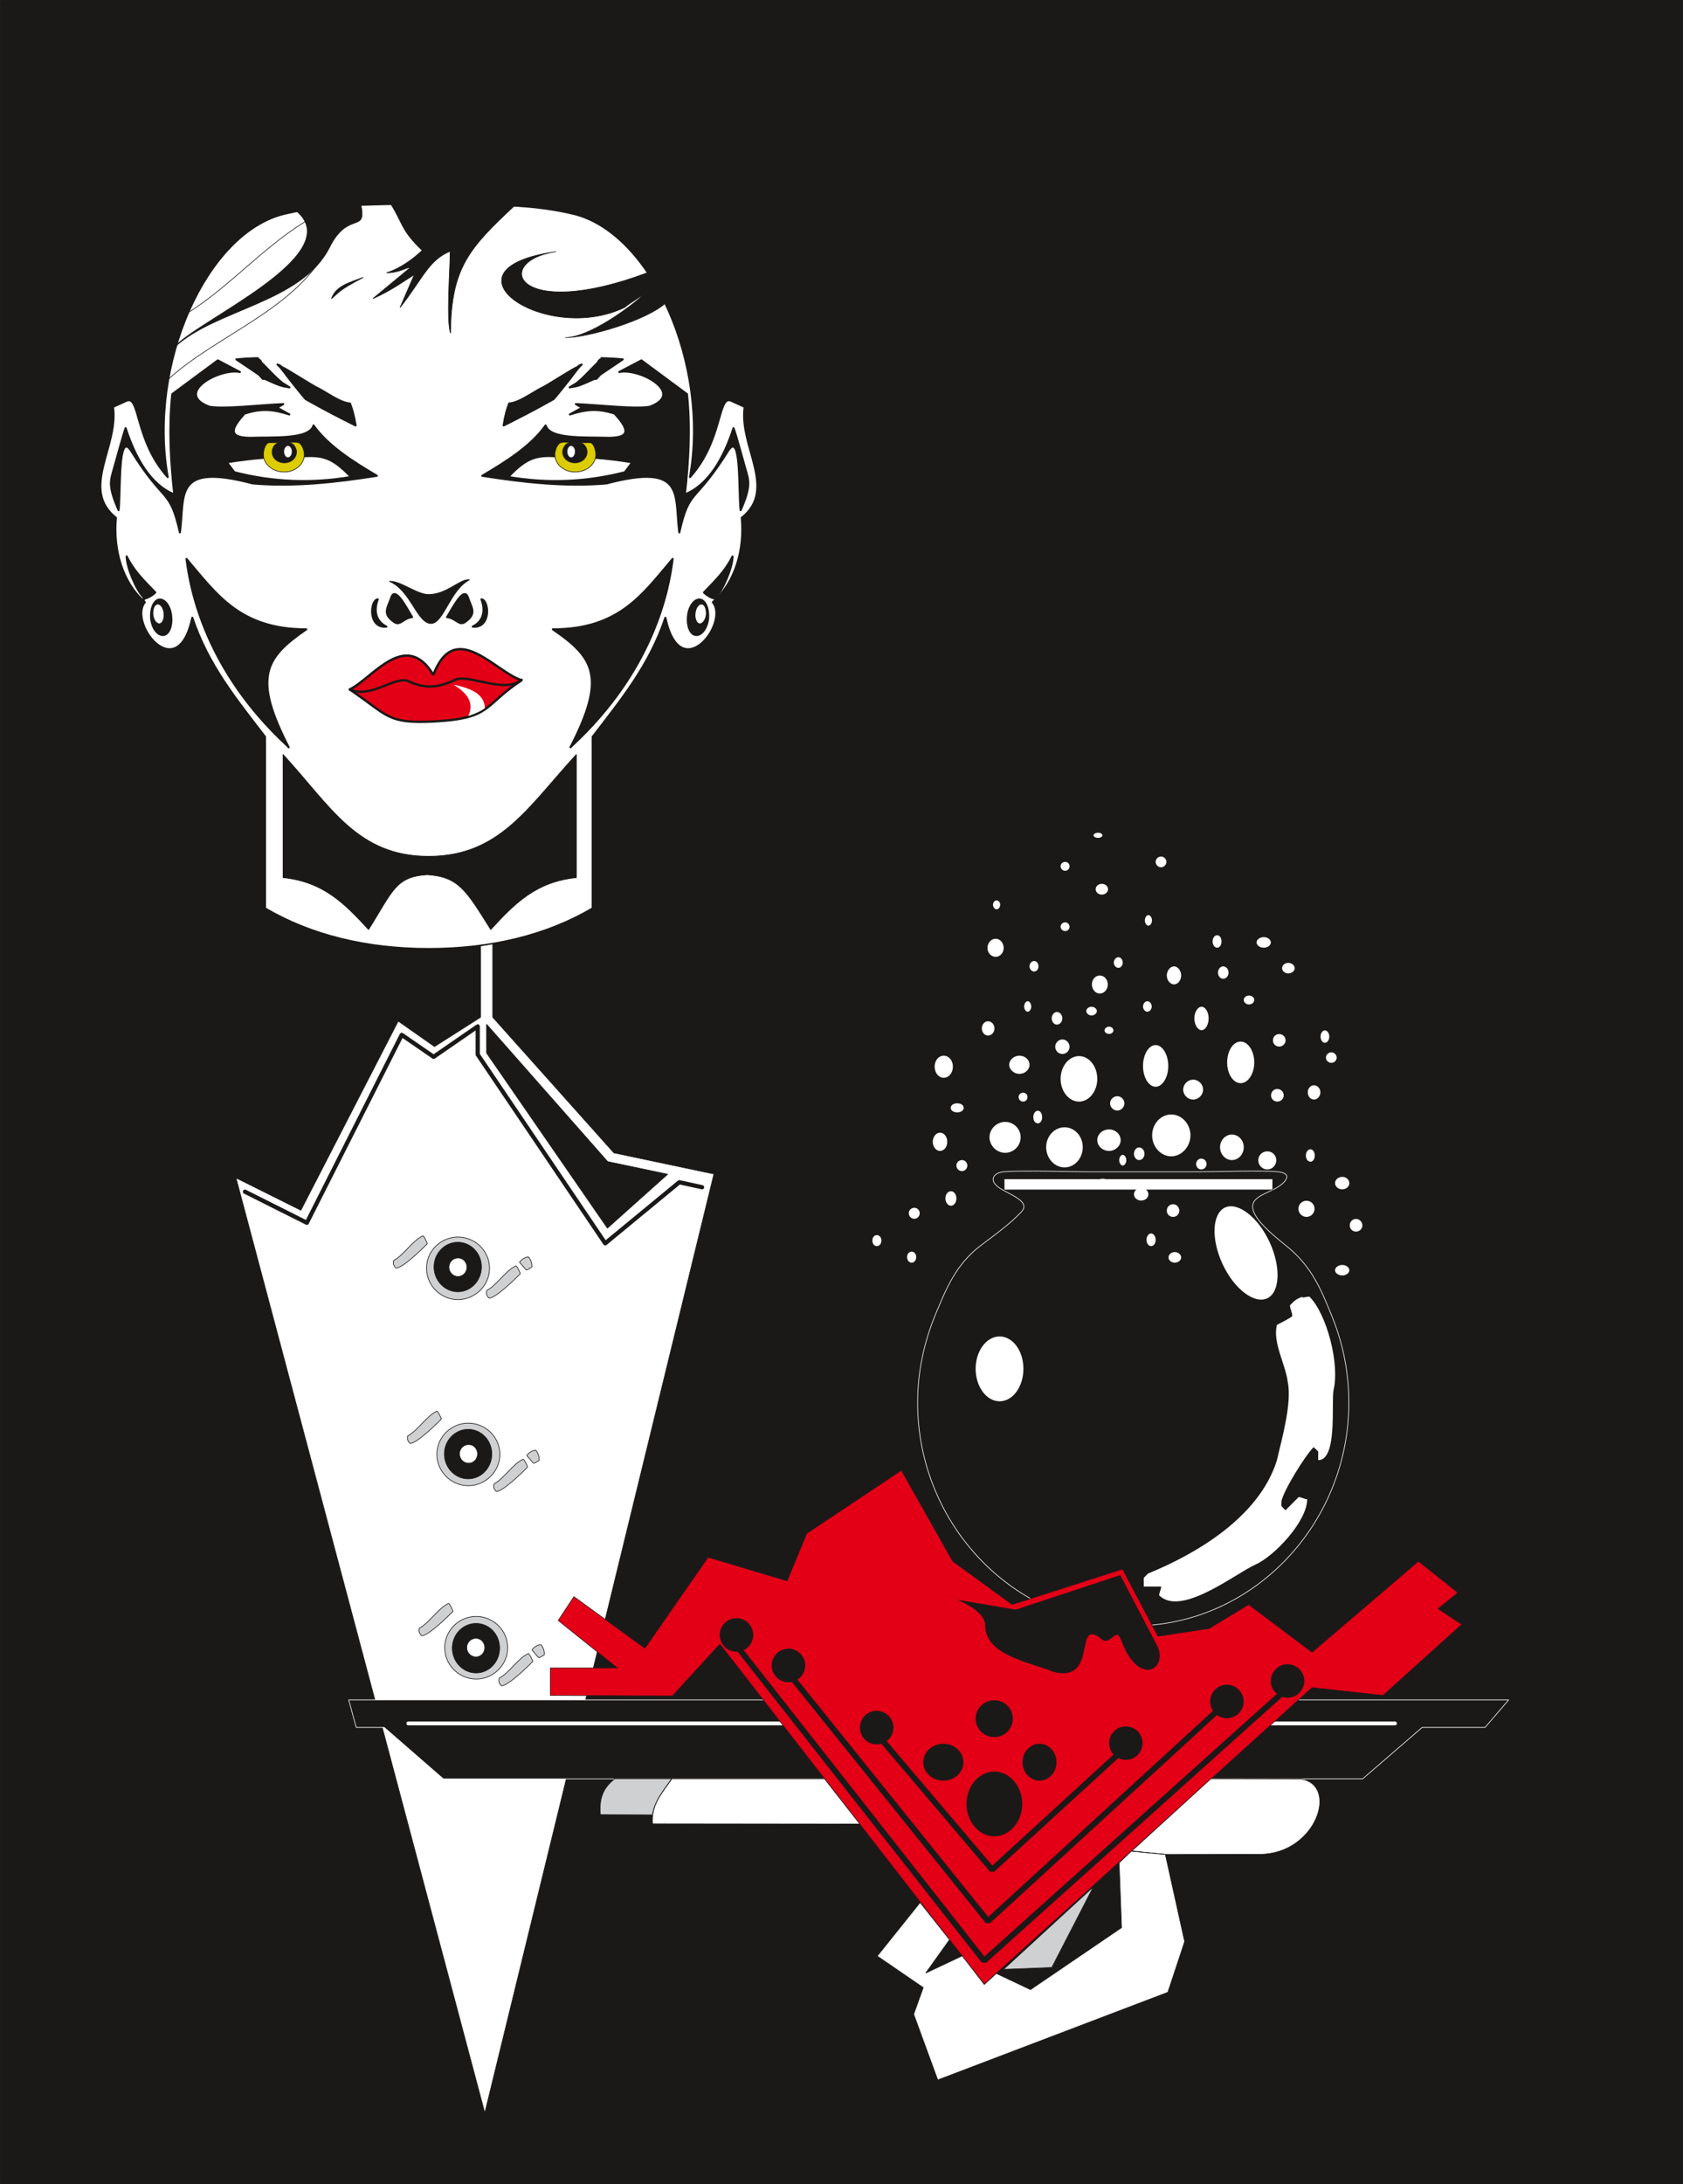 <svg xmlns="http://www.w3.org/2000/svg" xml:space="preserve" width="780.283" height="267.84mm" fill-rule="evenodd" stroke-linejoin="round" stroke-width="28.222" preserveAspectRatio="xMidYMid" version="1.2" viewBox="0 0 20645 26784"><rect x="0" y="0" width="20645" height="26784" fill="#333333" stroke="none"/><defs class="ClipPathGroup"><clipPath id="a" clipPathUnits="userSpaceOnUse"><path d="M0 0h20645v26784H0z"/></clipPath></defs><g class="SlideGroup"><g class="Slide" clip-path="url(#a)"><g class="Page"><g class="com.sun.star.drawing.PolyPolygonShape"><path fill="none" d="M0 0h20648v26787H0z" class="BoundingBox"/><path fill="#1B1918" d="M13 13h20621v26760H13V13Zm0 0Z"/><path fill="none" stroke="#1B1918" stroke-linecap="round" stroke-width="25" d="M13 13h20621v26760H13V13Z"/></g><g class="com.sun.star.drawing.ClosedBezierShape"><path fill="none" d="M1218 2466h8086v9185H1218z" class="BoundingBox"/><path fill="#FFF" d="M5260 11637c765 0 1448-167 2010-498V9035c344-449 699-879 892-1460 183 853 793 63 582-191 282-244 391-653 355-1034 445-355-35-871 36-1361l-163-74c-172-81-101 483-508 935 249-1388-477-3001-1433-3229-615-147-1179-94-1771-142-591 48-1155-5-1770 142-956 228-1682 1841-1433 3229-407-452-336-1016-508-935l-163 74c71 490-408 1006 36 1361-36 381 73 790 355 1034-211 254 399 1044 582 191 193 581 548 1011 892 1460v2104c562 331 1245 498 2009 498Z"/><path fill="none" stroke="#1B1918" stroke-linecap="round" stroke-width="25" d="M5260 11637c765 0 1448-167 2010-498V9035c344-449 699-879 892-1460 183 853 793 63 582-191 282-244 391-653 355-1034 445-355-35-871 36-1361l-163-74c-172-81-101 483-508 935 249-1388-477-3001-1433-3229-615-147-1179-94-1771-142-591 48-1155-5-1770 142-956 228-1682 1841-1433 3229-407-452-336-1016-508-935l-163 74c71 490-408 1006 36 1361-36 381 73 790 355 1034-211 254 399 1044 582 191 193 581 548 1011 892 1460v2104c562 331 1245 498 2009 498Z"/></g><g fill="none" class="com.sun.star.drawing.OpenBezierShape"><path d="M2040 2654h2033v2020H2040z" class="BoundingBox"/><path stroke="#1B1918" stroke-linecap="round" stroke-linejoin="bevel" stroke-width="8" d="M3842 2659c-562 314-1009 845-1518 1164m1744-900c-335 846-1405 1164-2023 1746"/></g><g class="com.sun.star.drawing.ClosedBezierShape"><path fill="none" d="M2132 2435h6037v5217H2132z" class="BoundingBox"/><path fill="#1B1918" d="M5289 7646c155-5 231-411 470-536-110-20-272 178-501 180-146 0-346-172-483-162 266 112 340 518 514 518Zm0 0Zm2659-4304c-1636 615-1913-142-1128-256-1501 211-134 1153 844 683 55-51 223-145 276-196-221 211-726 567-1005 567 279 0 1003-214 1229-424-23-46-130-254-216-374Zm0 0Zm-2769-272c-112 107-272 224-437 275 147 2 241-66 294-66l-462 383c231-101 404-231 508-294l-175 404c280-356 349-582 615-691 0 213-50 848 5 1005 5-797 226-1043 788-1567-506-5-988-164-1523-20 155 246 127 325 387 571Zm0 0Zm-722 331c-175 66-335 104-391 261 91-73 68-91 391-261Zm0 0Zm-2321 861c508-475 1564-546 1907-1230 229-457 460-160 384-523-254 15-519 18-788 81 638 544-1262 1357-1503 1672Z"/><path fill="none" stroke="#1B1918" stroke-linecap="round" stroke-linejoin="bevel" stroke-width="8" d="M5289 7646c155-5 231-411 470-536-110-20-272 178-501 180-146 0-346-172-483-162 266 112 340 518 514 518Zm2659-4304c-1636 615-1913-142-1128-256-1501 211-134 1153 844 683 55-51 223-145 276-196-221 211-726 567-1005 567 279 0 1003-214 1229-424-23-46-130-254-216-374Zm-2769-272c-112 107-272 224-437 275 147 2 241-66 294-66l-462 383c231-101 404-231 508-294l-175 404c280-356 349-582 615-691 0 213-50 848 5 1005 5-797 226-1043 788-1567-506-5-988-164-1523-20 155 246 127 325 387 571Zm-722 331c-175 66-335 104-391 261 91-73 68-91 391-261Zm-2321 861c508-475 1564-546 1907-1230 229-457 460-160 384-523-254 15-519 18-788 81 638 544-1262 1357-1503 1672Z"/></g><g class="com.sun.star.drawing.ClosedBezierShape"><path fill="none" d="M4275 7945h2140v923H4275z" class="BoundingBox"/><path fill="#E30016" d="M5316 8275c267-698 758-33 1083 66-478 313-358 468-1081 506-574 28-554-73-1028-393 276-131 683-745 1026-179Z"/><path fill="none" stroke="#1B1918" stroke-linecap="round" stroke-linejoin="bevel" stroke-width="29" d="M5316 8275c267-698 758-33 1083 66-478 313-358 468-1081 506-574 28-554-73-1028-393 276-131 683-745 1026-179Z"/></g><g fill="none" class="com.sun.star.drawing.OpenBezierShape"><path d="M4275 8306h2140v193H4275z" class="BoundingBox"/><path stroke="#1B1918" stroke-linecap="round" stroke-linejoin="bevel" stroke-width="29" d="M4290 8454c269 118 558-175 723-100 196 92 354 85 570-18 165-78 597 176 816 0"/></g><g class="com.sun.star.drawing.ClosedBezierShape"><path fill="none" d="M5563 8395h386v386h-386z" class="BoundingBox"/><path fill="#FFF" d="M5563 8395c138 86 267 201 181 385 46-13 168-63 204-97-8-200-222-250-385-288Z"/></g><g class="com.sun.star.drawing.ClosedBezierShape"><path fill="none" d="M1348 4379h7845v4798H1348z" class="BoundingBox"/><path fill="#1B1918" d="M2783 5669c315-53 624-74 923-74 234-12 361 0 600 254-483 82-953 64-1431-58l-92-122Zm0 0Zm4973 0c-315-53-623-74-923-74-234-12-361 0-599 254 482 82 952 64 1431-58l91-122Zm0 0ZM5484 7567c72-116 199-370 252-251 46 140 122 208-38 315-71 41-104-51-214-64Zm0 0Zm315 117c229 23 201-325 107-335 46 122 38 262-107 335Zm0 0Zm2953-348c-43-12-89-43-117-71 145-150 264-266 351-442 0 132-117 412-206 501v56c0-31-15-44-28-44Zm0 0Zm-216 450c-69-5-109-112-97-229 11-119 77-210 145-205 69 7 112 114 102 233-13 117-81 209-150 201Zm0 0Zm-1754-69c512 351 657 590 216 1446l21-21c994-922 1184-1897 1232-2288-365 429-652 863-1469 863Zm0 0Zm-604-2500c223-112 381-193 612-323 41-45 160-195 196-241 38-46 99-140 149-183l-30 13-25 20c-44 15-333 201-404 239-137 66-305 198-430 206-28 76-48 139-68 269Zm0 0Zm1164-780c-84 81-156 165-242 239l-28 23-84 51 41-8c89-3 273-112 278-97 7 13 35-38 68-60 33-23 140-94 264-178-10 0-129-13-150-10l-38-3c-10 0-50-2-73-2 0 5-56 48-36 45Zm0 0Zm1743 1819c129-297 101-358 58-508s-109-399-145-498c-117 358-299 693-597 813 46-404 69-821 26-1230l-559-414-272 143c249-54 821 261 374 426-193 31-602-20-906-33l77 44-150 83c195-63 344-78 549-10 158 175 216 295-68 297-286-10-728 23-779-152-182 257-497 452-777 617 498 79 1014 137 1523 94 978-259 833 145 894 600 124-552 185-336 602-1006 160-236 124 490 150 734Zm0 0ZM5055 7567c-71-116-198-370-251-251-46 140-122 208 38 315 71 41 104-51 213-64Zm0 0Zm-315 117c-228 23-200-325-106-335-46 122-39 262 106 335Zm0 0Zm-2952-348c43-12 89-43 117-71-145-150-265-266-351-442 0 132 117 412 206 501v56c0-31 15-44 28-44Zm0 0Zm216 450c68-5 109-112 96-229-10-119-76-210-145-205-68 7-111 114-101 233 12 117 81 209 150 201Zm0 0Zm1753-69c-511 351-656 590-216 1446l-20-21c-994-922-1185-1897-1233-2288 366 429 653 863 1469 863Zm0 0Zm605-2500c-224-112-381-193-612-323-41-45-160-195-196-241-38-46-99-140-150-183l31 13 25 20c43 15 333 201 404 239 137 66 305 198 429 206 28 76 48 139 69 269Zm0 0Zm-1165-780c84 81 156 165 243 239l28 23 83 51-40-8c-89-3-273-112-278-97-8 13-36-38-69-60-33-23-139-94-264-178 10 0 130-13 150-10l38-3c10 0 51-2 74-2 0 5 56 48 35 45Zm0 0ZM1455 6256c-129-297-101-358-58-508s109-399 144-498c117 358 300 693 597 813-45-404-68-821-25-1230l559-414 271 143c-248-54-820 261-373 426 193 31 602-20 905-33l-76 44 150 83c-196-63-344-78-550-10-157 175-216 295 69 297 285-10 727 23 778-152 183 257 498 452 777 617-497 79-1013 137-1522 94-978-259-833 145-894 600-125-552-186-336-602-1006-160-236-125 490-150 734Z"/><path fill="none" stroke="#1B1918" stroke-linecap="round" stroke-width="25" d="M2783 5669c315-53 624-74 923-74 234-12 361 0 600 254-483 82-953 64-1431-58l-92-122Zm4973 0c-315-53-623-74-923-74-234-12-361 0-599 254 482 82 952 64 1431-58l91-122ZM5484 7567c72-116 199-370 252-251 46 140 122 208-38 315-71 41-104-51-214-64Zm315 117c229 23 201-325 107-335 46 122 38 262-107 335Zm2953-348c-43-12-89-43-117-71 145-150 264-266 351-442 0 132-117 412-206 501v56c0-31-15-44-28-44Zm-216 450c-69-5-109-112-97-229 11-119 77-210 145-205 69 7 112 114 102 233-13 117-81 209-150 201Zm-1754-69c512 351 657 590 216 1446l21-21c994-922 1184-1897 1232-2288-365 429-652 863-1469 863Zm-604-2500c223-112 381-193 612-323 41-45 160-195 196-241 38-46 99-140 149-183l-30 13-25 20c-44 15-333 201-404 239-137 66-305 198-430 206-28 76-48 139-68 269Zm1164-780c-84 81-156 165-242 239l-28 23-84 51 41-8c89-3 273-112 278-97 7 13 35-38 68-60 33-23 140-94 264-178-10 0-129-13-150-10l-38-3c-10 0-50-2-73-2 0 5-56 48-36 45Z"/><path fill="none" stroke="#1B1918" stroke-linecap="round" stroke-width="25" d="M9085 6256c129-297 101-358 58-508s-109-399-145-498c-117 358-299 693-597 813 46-404 69-821 26-1230l-559-414-272 143c249-54 821 261 374 426-193 31-602-20-906-33l77 44-150 83c195-63 344-78 549-10 158 175 216 295-68 297-286-10-728 23-779-152-182 257-497 452-777 617 498 79 1014 137 1523 94 978-259 833 145 894 600 124-552 185-336 602-1006 160-236 124 490 150 734ZM5055 7567c-71-116-198-370-251-251-46 140-122 208 38 315 71 41 104-51 213-64Zm-315 117c-228 23-200-325-106-335-46 122-39 262 106 335Zm-2952-348c43-12 89-43 117-71-145-150-265-266-351-442 0 132 117 412 206 501v56c0-31 15-44 28-44Zm216 450c68-5 109-112 96-229-10-119-76-210-145-205-68 7-111 114-101 233 12 117 81 209 150 201Zm1753-69c-511 351-656 590-216 1446l-20-21c-994-922-1185-1897-1233-2288 366 429 653 863 1469 863Zm605-2500c-224-112-381-193-612-323-41-45-160-195-196-241-38-46-99-140-150-183l31 13 25 20c43 15 333 201 404 239 137 66 305 198 429 206 28 76 48 139 69 269Zm-1165-780c84 81 156 165 243 239l28 23 83 51-40-8c-89-3-273-112-278-97-8 13-36-38-69-60-33-23-139-94-264-178 10 0 130-13 150-10l38-3c10 0 51-2 74-2 0 5 56 48 35 45ZM1455 6256c-129-297-101-358-58-508s109-399 144-498c117 358 300 693 597 813-45-404-68-821-25-1230l559-414 271 143c-248-54-820 261-373 426 193 31 602-20 905-33l-76 44 150 83c-196-63-344-78-550-10-157 175-216 295 69 297 285-10 727 23 778-152 183 257 498 452 777 617-497 79-1013 137-1522 94-978-259-833 145-894 600-125-552-186-336-602-1006-160-236-125 490-150 734Z"/></g><g class="com.sun.star.drawing.ClosedBezierShape"><path fill="none" d="M3227 5419h4088v374H3227z" class="BoundingBox"/><path fill="#DC0" d="M7040 5787c-130-5-234-100-234-212 0-58 36-140 76-148 39-9 92 0 161 0h190c48 0 76 90 76 148 0 117-114 212-251 212h-18Zm0 0Zm-3540 0c129-5 233-100 233-212 0-58-35-140-76-148-38-9-91 0-160 0h-190c-49 0-76 90-76 148 0 117 114 212 251 212h18Z"/><path fill="none" stroke="#1B1918" stroke-linecap="round" stroke-linejoin="bevel" stroke-width="8" d="M7040 5787c-130-5-234-100-234-212 0-58 36-140 76-148 39-9 92 0 161 0h190c48 0 76 90 76 148 0 117-114 212-251 212h-18Zm-3540 0c129-5 233-100 233-212 0-58-35-140-76-148-38-9-91 0-160 0h-190c-49 0-76 90-76 148 0 117 114 212 251 212h18Z"/></g><g class="com.sun.star.drawing.ClosedBezierShape"><path fill="none" d="M3334 5424h3873v257H3334z" class="BoundingBox"/><path fill="#1B1918" d="M7052 5675c-84 0-150-58-150-133 0-36 18-71 43-94 26-22 61-20 104-20 41 0 84-2 110 20 25 23 43 58 43 94 0 75-66 133-150 133Zm0 0Zm-3565 0c84 0 150-58 150-133 0-36-18-71-43-94-25-22-61-20-104-20-41 0-84-2-109 20-26 23-43 58-43 94 0 75 66 133 149 133Z"/><path fill="none" stroke="#1B1918" stroke-linecap="round" stroke-linejoin="bevel" stroke-width="8" d="M7052 5675c-84 0-150-58-150-133 0-36 18-71 43-94 26-22 61-20 104-20 41 0 84-2 110 20 25 23 43 58 43 94 0 75-66 133-150 133Zm-3565 0c84 0 150-58 150-133 0-36-18-71-43-94-25-22-61-20-104-20-41 0-84-2-109 20-26 23-43 58-43 94 0 75 66 133 149 133Z"/></g><g class="com.sun.star.drawing.ClosedBezierShape"><path fill="none" d="M1872 5460h6798v2195H1872z" class="BoundingBox"/><path fill="#FFF" d="M1957 7649c36-5 61-64 54-127-5-66-43-119-79-114-38 2-60 63-56 129 8 64 43 114 81 112Zm0 0Zm1575-2036c28 0 52-35 52-76 0-40-24-73-52-73s-51 33-51 73c0 41 23 76 51 76Zm0 0Zm5049 2036c-35-5-61-64-53-127 5-66 43-119 79-114 38 2 61 63 56 129-8 64-44 114-82 112Zm0 0ZM7006 5613c-27 0-51-35-51-76 0-40 24-73 51-73 28 0 51 33 51 73 0 41-23 76-51 76Z"/><path fill="none" stroke="#1B1918" stroke-linecap="round" stroke-linejoin="bevel" stroke-width="8" d="M1957 7649c36-5 61-64 54-127-5-66-43-119-79-114-38 2-60 63-56 129 8 64 43 114 81 112Zm1575-2036c28 0 52-35 52-76 0-40-24-73-52-73s-51 33-51 73c0 41 23 76 51 76Zm5049 2036c-35-5-61-64-53-127 5-66 43-119 79-114 38 2 61 63 56 129-8 64-44 114-82 112ZM7006 5613c-27 0-51-35-51-76 0-40 24-73 51-73 28 0 51 33 51 73 0 41-23 76-51 76Z"/></g><g class="com.sun.star.drawing.PolyPolygonShape"><path fill="none" d="M2892 11571h5870v14341H2892z" class="BoundingBox"/><path fill="#FFF" d="m5896 12474-566 360-445-312-1194 2319-795-396 3051 11462 2810-11511-1227-259-1486-1663v-899l-148 25v874Z"/><path fill="none" stroke="#1B1918" stroke-linecap="round" stroke-linejoin="bevel" stroke-width="7" d="m5896 12474-566 360-445-312-1194 2319-795-396 3051 11462 2810-11511-1227-259-1486-1663v-899l-148 25v874Z"/></g><g fill="none" class="com.sun.star.drawing.PolyLineShape"><path d="M2979 12560h5660v2714H2979z" class="BoundingBox"/><path stroke="#1B1918" stroke-linecap="round" stroke-width="52" d="m8612 14558-279-61-909 749-1564-2315v-345l-541 373-391-269-1164 2304-759-381"/></g><g class="com.sun.star.drawing.ClosedBezierShape"><path fill="none" d="M4822 15150h1862v5527H4822z" class="BoundingBox"/><path fill="#CFD0D2" d="M5618 15936c-214 0-386-175-386-384 0-211 172-383 386-383 212 0 387 172 387 383 0 209-175 384-387 384Zm0 0Zm127 2282c-214 0-386-176-386-384 0-211 172-383 386-383 212 0 387 172 387 383 0 208-175 384-387 384Zm0 0Zm97 2371c-214 0-387-176-387-384 0-211 173-384 387-384 211 0 386 173 386 384 0 208-175 384-386 384Zm0 0Zm-697-625c125-66 234-249 359-303 27 28 40 69 53 97-53 56-302 300-384 300-28-26-40-54-28-94Zm0 0Zm-142-2358c125-66 234-249 358-303 28 28 41 69 54 97-54 56-303 300-384 300-28-26-41-54-28-94Zm0 0Zm-173-2150c125-66 234-249 359-302 28 27 40 68 53 96-53 56-302 300-384 300-28-26-39-54-28-94Zm0 0Zm1543 23c28 28 56 68 84 94 13 0 53-26 69-38 0-44-16-94-44-122-40 0-96 38-109 66Zm0 0Zm-401 345c124-66 234-249 358-302 28 28 41 68 53 96-53 56-302 300-383 300-28-25-41-53-28-94Zm0 0Zm490 2025c28 28 56 69 84 94 13 0 53-25 69-38 0-43-16-94-44-122-40 0-96 38-109 66Zm0 0Zm-401 346c124-66 233-249 358-302 28 28 41 68 53 96-53 56-302 300-383 300-28-26-41-53-28-94Zm0 0Zm465 2038c28 28 55 69 83 94 13 0 54-25 69-38 0-43-15-94-43-122-41 0-97 38-109 66Zm0 0Zm-402 345c125-66 234-249 358-302 28 28 41 69 54 97-54 56-302 299-384 299-28-25-40-53-28-94Z"/><path fill="none" stroke="#1B1918" stroke-linecap="round" stroke-linejoin="bevel" stroke-width="8" d="M5618 15936c-214 0-386-175-386-384 0-211 172-383 386-383 212 0 387 172 387 383 0 209-175 384-387 384Zm127 2282c-214 0-386-176-386-384 0-211 172-383 386-383 212 0 387 172 387 383 0 208-175 384-387 384Zm97 2371c-214 0-387-176-387-384 0-211 173-384 387-384 211 0 386 173 386 384 0 208-175 384-386 384Zm-697-625c125-66 234-249 359-303 27 28 40 69 53 97-53 56-302 300-384 300-28-26-40-54-28-94Zm-142-2358c125-66 234-249 358-303 28 28 41 69 54 97-54 56-303 300-384 300-28-26-41-54-28-94Zm-173-2150c125-66 234-249 359-302 28 27 40 68 53 96-53 56-302 300-384 300-28-26-39-54-28-94Zm1543 23c28 28 56 68 84 94 13 0 53-26 69-38 0-44-16-94-44-122-40 0-96 38-109 66Zm-401 345c124-66 234-249 358-302 28 28 41 68 53 96-53 56-302 300-383 300-28-25-41-53-28-94Zm490 2025c28 28 56 69 84 94 13 0 53-25 69-38 0-43-16-94-44-122-40 0-96 38-109 66Zm-401 346c124-66 233-249 358-302 28 28 41 68 53 96-53 56-302 300-383 300-28-26-41-53-28-94Zm465 2038c28 28 55 69 83 94 13 0 54-25 69-38 0-43-15-94-43-122-41 0-97 38-109 66Zm-402 345c125-66 234-249 358-302 28 28 41 69 54 97-54 56-302 299-384 299-28-25-40-53-28-94Z"/></g><g class="com.sun.star.drawing.ClosedBezierShape"><path fill="none" d="M3468 9247h4727v11272H3468z" class="BoundingBox"/><path fill="#1B1918" d="M5840 20514c-160 0-292-137-292-305s132-302 292-302 289 134 289 302-129 305-289 305Zm0 0Zm-97-2380c-160 0-292-137-292-305s132-302 292-302 290 134 290 302-130 305-290 305Zm0 0Zm-127-2294c-160 0-292-137-292-305 0-167 132-302 292-302s290 135 290 302c0 168-130 305-290 305Zm0 0Zm353-3280 1485 1684 736 155-739 661-1482-2147v-353Zm0 0Zm-729-1834c392 26 480 198 780 673 287-312 549-586 1050-637V9251c-588 637-936 1249-1812 1249-877 0-1200-612-1786-1249v1511c500 51 761 325 1049 637 300-475 328-647 719-673Z"/><path fill="none" stroke="#1B1918" stroke-linecap="round" stroke-linejoin="bevel" stroke-width="8" d="M5840 20514c-160 0-292-137-292-305s132-302 292-302 289 134 289 302-129 305-289 305Zm-97-2380c-160 0-292-137-292-305s132-302 292-302 290 134 290 302-130 305-290 305Zm-127-2294c-160 0-292-137-292-305 0-167 132-302 292-302s290 135 290 302c0 168-130 305-290 305Zm353-3280 1485 1684 736 155-739 661-1482-2147v-353Zm-729-1834c392 26 480 198 780 673 287-312 549-586 1050-637V9251c-588 637-936 1249-1812 1249-877 0-1200-612-1786-1249v1511c500 51 761 325 1049 637 300-475 328-647 719-673Z"/></g><g class="com.sun.star.drawing.ClosedBezierShape"><path fill="none" d="M5503 15421h449v4902h-449z" class="BoundingBox"/><path fill="#FFF" d="M5838 20318c-61 0-113-51-113-115 0-63 52-114 113-114s109 51 109 114c0 64-48 115-109 115Zm0 0Zm-89-2375c-62 0-113-51-113-116 0-63 51-114 113-114 61 0 109 51 109 114 0 65-48 116-109 116Zm0 0Zm-131-2290c-61 0-111-51-111-114 0-64 50-114 111-114s110 50 110 114c0 63-49 114-110 114Z"/><path fill="none" stroke="#1B1918" stroke-linecap="round" stroke-linejoin="bevel" stroke-width="8" d="M5838 20318c-61 0-113-51-113-115 0-63 52-114 113-114s109 51 109 114c0 64-48 115-109 115Zm-89-2375c-62 0-113-51-113-116 0-63 51-114 113-114 61 0 109 51 109 114 0 65-48 116-109 116Zm-131-2290c-61 0-111-51-111-114 0-64 50-114 111-114s110 50 110 114c0 63-49 114-110 114Z"/></g><g class="com.sun.star.drawing.ClosedBezierShape"><path fill="none" d="M4273 14355h14239v7462H4273z" class="BoundingBox"/><path fill="#1B1918" d="M13902 19937c-1451 0-2646-1234-2646-2739 0-373 79-734 212-1062 135-325 254-632 569-868 158-120 363-267 493-409 130-140-198-224-300-315-99-89-28-165 79-175 213-20 838 0 1052 0h1285c292 0 858-20 1031 0 175 17 114 116-15 195-132 76-315 114-295 252 18 137 241 325 401 452 323 256 437 543 569 868 135 328 209 689 209 1062 0 1505-1194 2739-2644 2739Zm0 0Zm-9625 907h14230l-290 338h-772l-729 630H5437l-724-630h-343l-93-338Z"/><path fill="none" stroke="#FFF" stroke-linecap="round" stroke-linejoin="bevel" stroke-width="8" d="M13902 19937c-1451 0-2646-1234-2646-2739 0-373 79-734 212-1062 135-325 254-632 569-868 158-120 363-267 493-409 130-140-198-224-300-315-99-89-28-165 79-175 213-20 838 0 1052 0h1285c292 0 858-20 1031 0 175 17 114 116-15 195-132 76-315 114-295 252 18 137 241 325 401 452 323 256 437 543 569 868 135 328 209 689 209 1062 0 1505-1194 2739-2644 2739Zm-9625 907h14230l-290 338h-772l-729 630H5437l-724-630h-343l-93-338Z"/></g><g fill="none" class="com.sun.star.drawing.LineShape"><path d="M4985 21109h12152v49H4985z" class="BoundingBox"/><path stroke="#FFF" stroke-linecap="round" stroke-linejoin="bevel" stroke-width="47" d="M5009 21133h12103"/></g><g class="com.sun.star.drawing.PolyPolygonShape"><path fill="none" d="M6747 18025h11189v6312H6747z" class="BoundingBox"/><path fill="#E30016" d="m13770 19240-1354 435-729-531-630-1115-1161 774-241 582-969-290-775 1116-871-633-193 293 726 582h-822v337l1498 6 582-635 3242 4171 4022-3638 871 96 965-871-290-193 244-196-485-386-1305 1116-778-585-483 293-630 96-434-824Z"/><path fill="none" stroke="#1B1918" stroke-linecap="round" stroke-linejoin="bevel" stroke-width="7" d="m13770 19240-1354 435-729-531-630-1115-1161 774-241 582-969-290-775 1116-871-633-193 293 726 582h-822v337l1498 6 582-635 3242 4171 4022-3638 871 96 965-871-290-193 244-196-485-386-1305 1116-778-585-483 293-630 96-434-824Z"/></g><g fill="none" class="com.sun.star.drawing.PolyLineShape"><path d="M8986 20127h6851v3953H8986z" class="BoundingBox"/><path stroke="#1B1918" stroke-linecap="round" stroke-linejoin="bevel" stroke-width="71" d="m10813 21329 1357 1598 1643-1504"/><path stroke="#1B1918" stroke-linecap="round" stroke-linejoin="bevel" stroke-width="71" d="m9700 20551 2419 3007 2858-2621"/><path stroke="#1B1918" stroke-linecap="round" stroke-linejoin="bevel" stroke-width="71" d="m9022 20163 3049 3880 3729-3347"/></g><g class="com.sun.star.drawing.ClosedBezierShape"><path fill="none" d="M8829 19314h7172v3205H8829z" class="BoundingBox"/><path fill="#1B1918" d="m14181 20153-439-839-1283 424-720-122c125 51 346 167 346 315 0 374 570 455 836 570 552 142 252-652 572-418 132 136 196-168 264 39 221 589 600 330 424 31Zm0 0Zm-1984 1148c-127 0-229-102-229-226 0-125 102-226 229-226s227 101 227 226c0 124-100 226-227 226Zm0 0Zm3597-483c-114 0-206-94-206-206 0-111 92-205 206-205s206 94 206 205c0 112-92 206-206 206Zm0 0Zm-744 252c-114 0-206-94-206-206s92-206 206-206 206 94 206 206-92 206-206 206Zm0 0Zm-1240 510c-114 0-205-94-205-206 0-111 91-205 205-205 115 0 206 94 206 205 0 112-91 206-206 206Zm0 0Zm-1059 255c-114 0-208-101-208-227 0-124 94-226 208-226 115 0 209 102 209 226 0 126-94 227-209 227Zm0 0Zm-554 683c-188 0-341-182-341-398s153-397 341-397 343 181 343 397-155 398-343 398Zm0 0Zm-625-683c-135 0-247-101-247-227 0-124 112-226 247-226 137 0 246 102 246 226 0 126-109 227-246 227Zm0 0Zm-818-445c-114 0-206-94-206-206s92-206 206-206 206 94 206 206-92 206-206 206Zm0 0Zm-1082-762c-115 0-206-94-206-206s91-206 206-206c114 0 206 94 206 206s-92 206-206 206Zm0 0Zm-638-374c-114 0-205-94-205-206s91-206 205-206c115 0 206 94 206 206s-91 206-206 206Z"/></g><g class="com.sun.star.drawing.ClosedBezierShape"><path fill="none" d="M7998 21807h8197v3703H7998z" class="BoundingBox"/><path fill="#FFF" d="m14854 21811 1097 2c480 66 198 925-500 925l-1153 2-415-43 971-886Zm0 0Zm-559 927 237 1070-206 622-2823 1075-295-806 117-327-564-386 526-657 361 456-292 409 447-211 271 351 148-135 419 198 1117-760-30-795 150-142 417 38Zm0 0Zm-4182-927H8243c-137 193-256 325-239 553l2544 3-435-556Z"/><path fill="none" stroke="#1B1918" stroke-linecap="round" stroke-linejoin="bevel" stroke-width="8" d="m14854 21811 1097 2c480 66 198 925-500 925l-1153 2-415-43 971-886Z"/><path fill="none" stroke="#1B1918" stroke-linecap="round" stroke-linejoin="bevel" stroke-width="8" d="m14295 22738 237 1070-206 622-2823 1075-295-806 117-327-564-386 526-657 361 456-292 409 447-211 271 351 148-135 419 198 1117-760-30-795 150-142 417 38Zm-4182-927H8243c-137 193-256 325-239 553l2544 3-435-556Z"/></g><g class="com.sun.star.drawing.ClosedBezierShape"><path fill="none" d="M7357 21806h6061v2348H7357z" class="BoundingBox"/><path fill="#CFD0D2" d="m13412 23137-510 989-592 23 1102-1012Zm0 0Zm-5173-1326h-696c-152 116-195 251-178 441l638 3c25-173 139-302 236-444Z"/><path fill="none" stroke="#1B1918" stroke-linecap="round" stroke-linejoin="bevel" stroke-width="8" d="m13412 23137-510 989-592 23 1102-1012Zm-5173-1326h-696c-152 116-195 251-178 441l638 3c25-173 139-302 236-444Z"/></g><g class="com.sun.star.drawing.ClosedBezierShape"><path fill="none" d="M11968 14792h4412v4846h-4412z" class="BoundingBox"/><path fill="#FFF" d="M12262 17183c-162 0-294-180-294-399 0-218 132-396 294-396 163 0 292 178 292 396 0 219-129 399-292 399Zm0 0Zm3720-1283c-79 25-104 50-158 105 0 53 28 81 28 134-28 26-134 79-188 107-56 213 104 480 132 696 56 267-78 721-132 963-216 697-990 1149-1581 1390l-53 53v107h214c0 28-25 81-25 107 267 269 937-267 1176-374 241-106 640-536 640-803-25 0-79-28-104-28l-163 163-50-53v-54c25-135 292-564 396-668l56 53v107c238 0 160-696 188-859 78-320-82-932-295-1146-53 0-107 25-81 0Zm0 0Zm-955-1093c157-72 404 117 546 422 142 307 129 617-28 691-158 74-407-114-549-422-142-305-127-617 31-691Z"/></g><g class="com.sun.star.drawing.PolyPolygonShape"><path fill="none" d="M12315 14451h3302v145h-3302z" class="BoundingBox"/><path fill="#FFF" d="M12319 14455h3293v136h-3293v-136Zm0 0Z"/><path fill="none" stroke="#1B1918" stroke-linecap="round" stroke-linejoin="bevel" stroke-width="7" d="M12319 14455h3293v136h-3293v-136Z"/></g><g class="com.sun.star.drawing.ClosedBezierShape"><path fill="none" d="M10701 10211h6012v5430h-6012z" class="BoundingBox"/><path fill="#FFF" d="M16075 14245c30 0 53-33 53-76s-23-76-53-76c-31 0-56 33-56 76s25 76 56 76Zm0 0Zm-964-20c-79 0-145-71-145-158 0-84 66-155 145-155 81 0 146 71 146 155 0 87-65 158-146 158Zm0 0Zm435 115c61 0 110-51 110-113 0-61-49-109-110-109s-111 48-111 109c0 62 50 113 111 113Zm0 0Zm-811 0c36 0 66-30 66-67 0-36-30-66-66-66-33 0-63 30-63 66 0 37 30 67 63 67Zm0 0Zm1291 582c56 0 99-46 99-99 0-56-43-99-99-99-53 0-99 43-99 99 0 53 46 99 99 99Zm0 0Zm440-338c45 0 86-33 86-76 0-44-41-77-86-77-48 0-89 33-89 77 0 43 41 76 89 76Zm0 0Zm167 518c44 0 79-33 79-76s-35-79-79-79c-43 0-76 36-76 79s33 76 76 76Zm0 0Zm-167 538c45 0 86-30 86-63 0-36-41-66-86-66-48 0-89 30-89 66 0 33 41 63 89 63Zm0 0Zm-1247-2358c91 0 167-116 167-254 0-139-76-256-167-256-93 0-166 117-166 256 0 138 73 254 166 254Zm0 0Zm-479-650c46 0 86-66 86-145 0-76-40-142-86-142-48 0-89 66-89 142 0 79 41 145 89 145Zm0 0Zm264-630c36 0 66-33 66-76s-30-76-66-76c-33 0-63 33-63 76s30 76 63 76Zm0 0Zm-73-381c30 0 53-33 53-77 0-43-23-76-53-76-31 0-56 33-56 76 0 44 25 77 56 77Zm0 0Zm389 696c36 0 66-25 66-56 0-30-30-53-66-53-33 0-63 23-63 53 0 31 30 56 63 56Zm0 0Zm371 516c43 0 79-33 79-76 0-44-36-77-79-77s-76 33-76 77c0 43 33 76 76 76Zm0 0Zm112-897c43 0 79-30 79-63 0-36-36-66-79-66s-76 30-76 66c0 33 33 63 76 63Zm0 0Zm-300-315c46 0 86-30 86-64 0-36-40-66-86-66-48 0-89 30-89 66 0 34 41 64 89 64Zm0 0Zm615 1862c43 0 79-41 79-89 0-46-36-86-79-86s-76 40-76 86c0 48 33 89 76 89Zm0 0Zm-450 25c43 0 79-33 79-76s-36-79-79-79-76 36-76 79 33 76 76 76Zm0 0Zm663-475c36 0 66-30 66-63 0-36-30-66-66-66-35 0-66 30-66 66 0 33 31 63 66 63Zm0 0Zm-79-246c28 0 54-33 54-76s-26-76-54-76-53 33-53 76 25 76 53 76Zm0 0Zm-3186-1370c31 0 54-25 54-53s-23-54-54-54c-30 0-56 26-56 54s26 53 56 53Zm0 0Zm450-447c43 0 76-31 76-66 0-36-33-66-76-66s-76 30-76 66c0 35 33 66 76 66Zm0 0Zm-450-292c31 0 54-26 54-56 0-31-23-53-54-53-30 0-56 22-56 53 0 30 26 56 56 56Zm0 0Zm404-404c31 0 53-15 53-30 0-18-22-33-53-33-30 0-56 15-56 33 0 15 26 30 56 30Zm0 0Zm772 361c36 0 66-31 66-66 0-36-30-66-66-66-35 0-66 30-66 66 0 35 31 66 66 66Zm0 0Zm-155 716c23 0 44-31 44-64 0-35-21-66-44-66s-43 31-43 66c0 33 20 64 43 64Zm0 0Zm-1874 382c56 0 99-51 99-109 0-60-43-113-99-113-55 0-100 53-100 113 0 58 45 109 100 109Zm0 0Zm13-583c22 0 43-25 43-56 0-30-21-53-43-53-24 0-45 23-45 53 0 31 21 56 45 56Zm0 0Zm104 2986c-104 0-192-87-192-191 0-101 88-188 192-188 106 0 190 87 190 188 0 104-84 191-190 191Zm0 0Zm906-628c-124 0-226-127-226-279s102-279 226-279c125 0 224 127 224 279s-99 279-224 279Zm0 0Zm-177 807c-125 0-226-113-226-248 0-134 101-244 226-244 124 0 223 110 223 244 0 135-99 248-223 248Zm0 0Zm1308-136c127 0 236-117 236-257 0-142-109-256-236-256s-234 114-234 256c0 140 107 257 234 257Zm0 0Zm-191-853c84 0 155-117 155-254 0-140-71-257-155-257-86 0-155 117-155 257 0 137 69 254 155 254Zm0 0Zm-571 787c76 0 142-61 142-132 0-74-66-132-142-132-79 0-145 58-145 132 0 71 66 132 145 132Zm0 0Zm1031-630c66 0 122-56 122-122s-56-122-122-122-122 56-122 122 56 122 122 122Zm0 0Zm-930 135c46 0 87-41 87-89 0-46-41-87-87-87-48 0-89 41-89 87 0 48 41 89 89 89Zm0 0Zm-1201-673c-66 0-125 50-125 111s59 112 125 112c68 0 124-51 124-112s-56-111-124-111Zm0 0Zm-928 0c-64 0-112 60-112 134 0 76 48 137 112 137 63 0 112-61 112-137 0-74-49-134-112-134Zm0 0Zm-46 944c-48 0-89 51-89 112s41 112 89 112c51 0 89-51 89-112s-38-112-89-112Zm0 0Zm135 718c-38 0-69 38-69 89 0 48 31 89 69 89 35 0 66-41 66-89 0-51-31-89-66-89Zm0 0Zm134-382c-38 0-68 30-68 67 0 38 30 68 68 68 36 0 66-30 66-68 0-37-30-67-66-67Zm0 0Zm-58-696c-46 0-79 23-79 56s33 55 79 55 79-22 79-55-33-56-79-56Zm0 0Zm-526 1281c-38 0-68 30-68 66 0 38 30 69 68 69 36 0 66-31 66-69 0-36-30-66-66-66Zm0 0Zm-33 538c-33 0-56 31-56 66 0 39 23 69 56 69s56-30 56-69c0-35-23-66-56-66Zm0 0Zm-427-203c-33 0-55 31-55 66 0 38 22 69 55 69s56-31 56-69c0-35-23-66-56-66Zm0 0Zm3646-3074c46 0 87-51 87-109 0-59-41-112-87-112-48 0-89 53-89 112 0 58 41 109 89 109Zm0 0Zm-429 2154c36 0 66-33 66-77 0-43-30-78-66-78-33 0-63 35-63 78 0 44 30 77 63 77Zm0 0Zm-201 67c23 0 44-32 44-65 0-35-21-66-44-66-22 0-43 31-43 66 0 33 21 65 43 65Zm0 0Zm618 630c43 0 76-33 76-77 0-43-33-78-76-78-44 0-77 35-77 78 0 44 33 77 77 77Zm0 0Zm20 561c43 0 79-30 79-63 0-36-36-67-79-67s-76 31-76 67c0 33 33 63 76 63Zm0 0Zm-290-203c-30 0-56-33-56-76 0-44 26-79 56-79 31 0 56 35 56 79 0 43-25 76-56 76Zm0 0Zm-122-559c-48 0-88-33-88-76s40-79 88-79c51 0 89 36 89 79s-38 76-89 76Zm0 0Zm-469-137c45 0 86-31 86-64 0-35-41-66-86-66-49 0-89 31-89 66 0 33 40 64 89 64Zm0 0Zm76-1906c30 0 53-20 53-43s-23-46-53-46c-31 0-56 23-56 46s25 43 56 43Zm0 0Zm-115-495c56 0 99-51 99-112s-43-109-99-109c-53 0-96 48-96 109s43 112 96 112Zm0 0Zm-1370 515c44 0 79-40 79-89 0-45-35-86-79-86-43 0-76 41-76 86 0 49 33 89 76 89Zm0 0Zm913 226c46 0 87-38 87-89 0-48-41-89-87-89-48 0-89 41-89 89 0 51 41 89 89 89Zm0 0Zm-68-360c35 0 66-33 66-77 0-43-31-78-66-78-33 0-64 35-64 78 0 44 31 77 64 77Zm0 0Zm424-112c35 0 66-26 66-54s-31-53-66-53c-33 0-64 25-64 53s31 54 64 54Zm0 0Zm-782-46c22 0 43-30 43-63 0-36-21-66-43-66-23 0-44 30-44 66 0 33 21 63 44 63Zm0 0Zm124 1369c30 0 53-33 53-76s-23-79-53-79c-31 0-56 36-56 79s25 76 56 76Zm0 0Zm-180-267c30 0 53-25 53-55 0-31-23-54-53-54-31 0-56 23-56 54 0 30 25 55 56 55Zm0 0Zm1168-1640c31 0 53-31 53-64 0-35-22-66-53-66-30 0-56 31-56 66 0 33 26 64 56 64Zm0 0Zm356 538c28 0 53-30 53-63 0-36-25-66-53-66s-54 30-54 66c0 33 26 63 54 63Zm0 0Zm-1390-493c31 0 54-30 54-63 0-36-23-66-54-66-30 0-56 30-56 66 0 33 26 63 56 63Z"/></g></g></g></g></svg>
